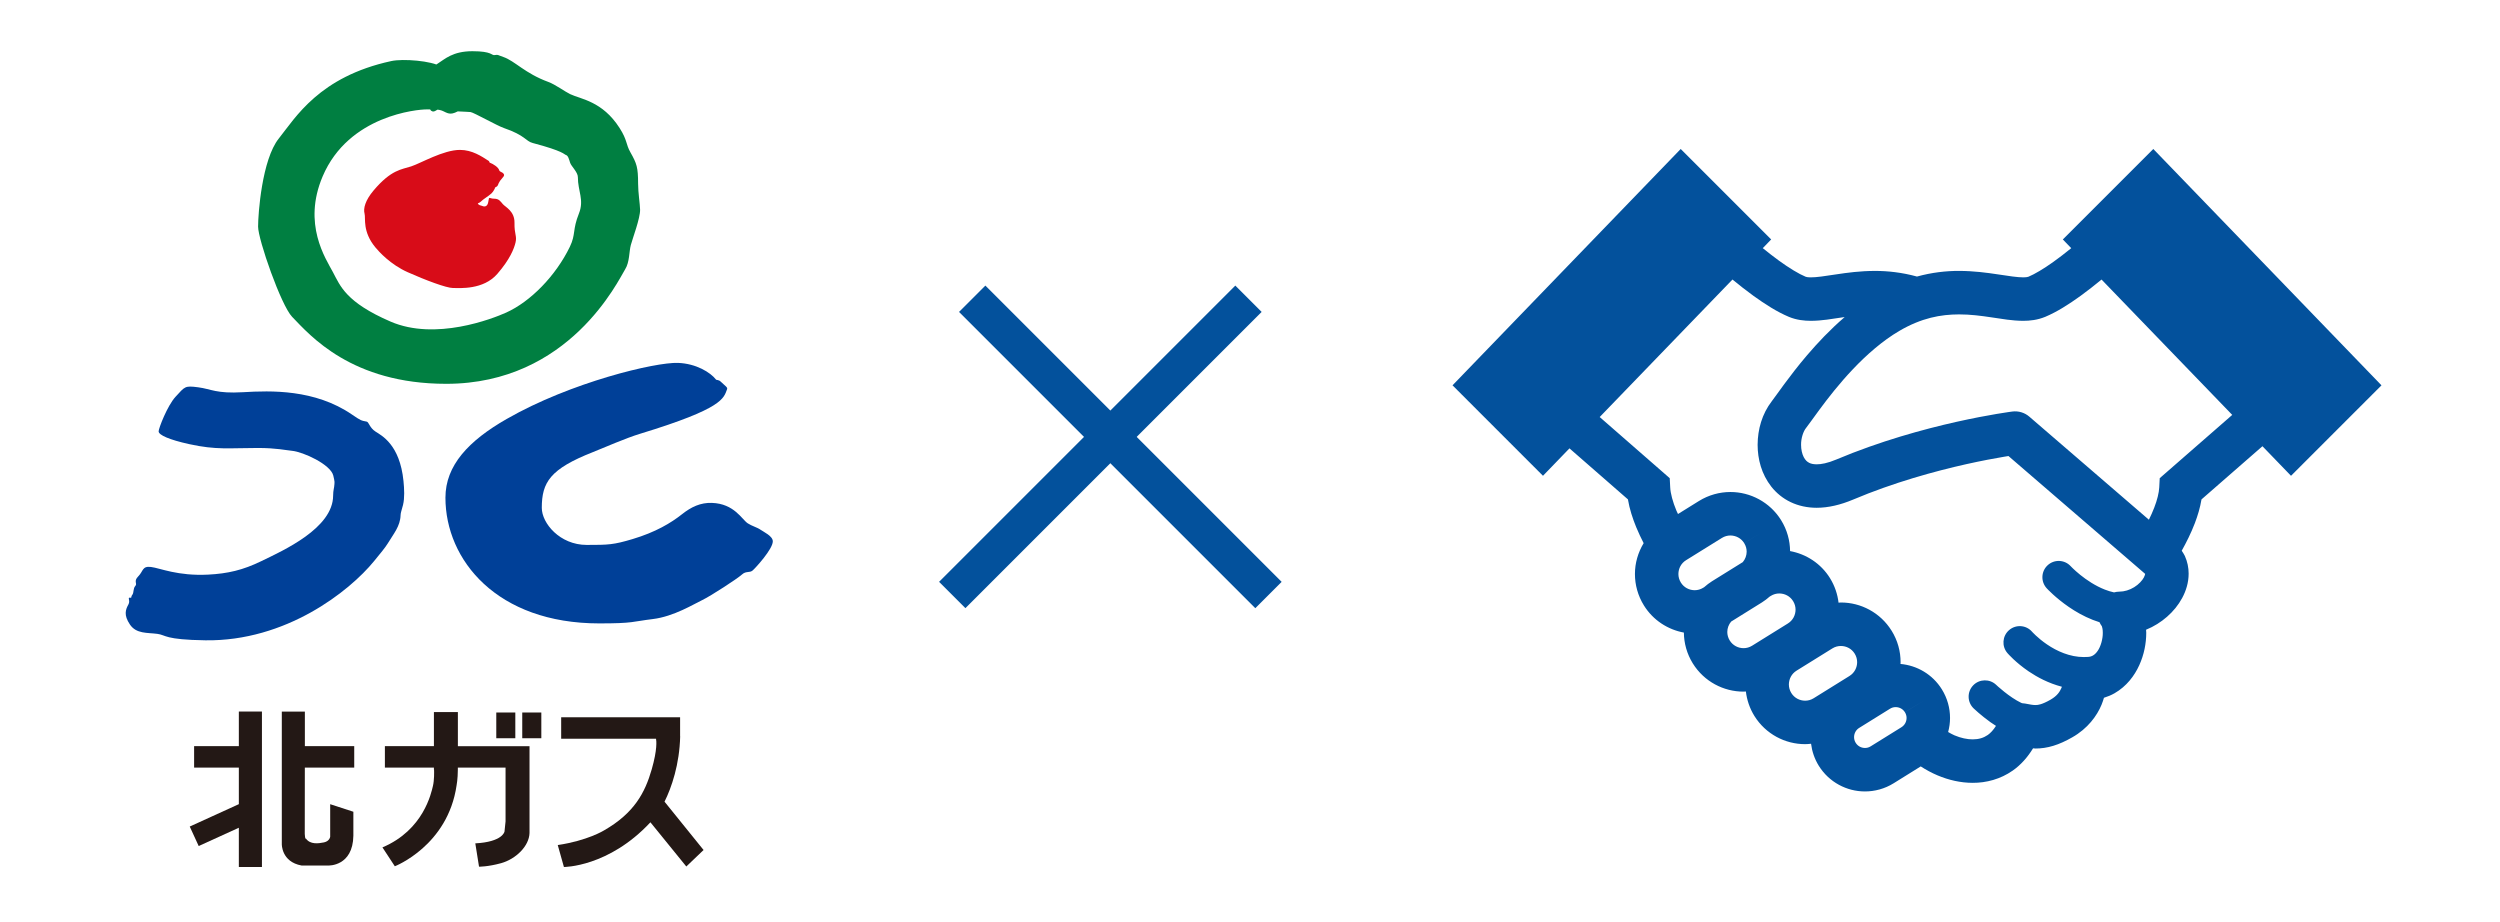 <svg fill="none" height="198" viewBox="0 0 537 198" width="537" xmlns="http://www.w3.org/2000/svg"><g fill="#231815"><path d="m51.304 160.271h-9.609v4.607h9.609v7.855l-10.547 4.809 1.923 4.186 8.623-3.928v8.43h4.962v-33.386h-4.962z"/><path d="m76.089 164.876v-4.606h-10.603v-7.419h-4.954v28.456s-.105 3.814 4.243 4.606h5.779s5.245.21 5.35-6.409v-5.14l-4.978-1.624v6.983s-.105.953-1.325 1.22c-1.22.258-2.966.477-3.871-.8 0 0-.21.266-.267-1.01l.016-14.249h10.611z"/><path d="m98.352 160.271v-7.314h-5.148v7.314h-10.53v4.607h10.53v.428h.032c.016.436.065 2.239-.242 3.516-.356 1.47-1.988 9.455-10.846 13.197l2.659 4.057s11.403-4.412 13.27-17.408c0 0 .259-1.309.267-3.354v-.428h10.248v11.549l-.226 2.182s-.348 2.222-6.272 2.537l.8 5.011s1.916.024 4.728-.752c3.176-.88 6.037-3.661 6.118-6.481v-18.653h-15.388z"/><path d="m110.691 153.046h-4.089v5.528h4.089z"/><path d="m116.277 153.046h-4.097v5.528h4.097z"/><path d="m151.122 182.576-8.381-10.377c1.511-3.023 3.224-8.017 3.362-14.046h-.016v-4.082h-25.547v4.607h20.374c.089.428.307 2.279-.921 6.57-1.43 4.979-3.742 9.408-10.28 13.141 0 0-3.499 2.174-9.908 3.128l1.325 4.712s9.577.048 18.58-9.601l7.71 9.496 3.71-3.548z"/></g><path d="m102.634 43.683c.51-.137.857-.606 1.237-.873 1.988-1.382 1.851-1.39 2.247-2.004.396-.622-.033-.396.476-.671.51-.275.275-.541.833-1.317.549-.768 1.301-1.139.509-1.721-.202-.154-.638-.251-.695-.493-.145-.671-1.333-1.406-2.02-1.657-.146-.057-.089-.283-.227-.372-1.559-1.002-3.572-2.376-6.198-2.376-3.556 0-8.397 2.861-10.474 3.54-2.077.679-4.283.687-8.074 5.172-1.802 2.134-2.247 3.879-1.94 4.986.275 1.002-.501 3.807 2.303 7.217.784.954 3.265 3.709 6.966 5.358 3.79 1.689 8.308 3.394 9.739 3.394s6.489.436 9.504-3.031c2.715-3.128 3.62-5.447 3.919-6.764.332-1.422-.274-1.721-.226-4.219.041-2.497-1.939-3.362-2.489-3.992-.558-.63-.832-1.18-1.891-1.18s-1.067-.671-1.245.638c-.137.994-.711 1.196-1.341.905-.243-.113-.728-.081-.914-.541z" fill="#d80c18"/><path d="m92.129 16.584c0-1.721.453-2.029 1.931-2.95 1.479-.921 3.16-2.635 7.411-2.635 4.251 0 4.057.921 4.761.832.897-.113.476-.065 1.891.412 2.473.841 4.622 3.516 9.665 5.358 1.463.533 3.613 2.109 4.664 2.61 2.311 1.107 6.934 1.495 10.635 7.282 1.697 2.651 1.318 3.451 2.32 5.213 1.382 2.441 1.648 3.233 1.657 6.74 0 1.94.404 4.388.428 5.585.04 1.843-1.633 6.231-1.996 7.613-.372 1.382-.243 3.669-1.221 5.213-1.422 2.255-11.904 24.585-38.437 24.585-20.334 0-29.24-10.401-33.095-14.394-2.376-2.465-7.306-16.608-7.306-19.372 0-2.764.832-14.394 4.437-18.911s8.696-13.287 24.165-16.648c2.546-.558 8.696-.049 10.587 1.156 1.899 1.196 6.053 8.26 4.316 9.302-1.948 1.172-2.489.929-3.661.339-1.026-.509-2.077-.412-3.75-.412-1.673 0-16.624 1.18-22.233 14.394-4.348 10.24.646 17.618 2.223 20.576 1.568 2.95 2.772 6.457 12.389 10.611 9.617 4.154 21.837-.606 24.795-1.932 5.269-2.368 10.692-7.936 13.698-14.143 1.309-2.716.517-3.556 1.956-7.168 1.156-2.909-.234-4.752-.234-7.799 0-1.059-1.439-2.352-1.665-3.087-.235-.735-.421-1.519-.881-1.657-.461-.137-.396-.792-7.169-2.586-1.535-.404-1.527-1.616-6.19-3.217-1.479-.509-6.458-3.338-7.153-3.427s-5.124-.137-6.19-.549-1.39.873-2.263.275c-.881-.598-.461-6.134-.461-7.201z" fill="#007f41"/><path d="m34.072 92.659c0-.646 1.875-5.512 3.621-7.419 2.053-2.231 1.988-2.425 4.849-2.053 2.853.372 3.863 1.398 9.658 1.059 5.964-.356 15.428-.663 23.397 4.793 1.988 1.358 1.972 1.285 3.176 1.527.461.089.598 1.301 1.883 2.134 1.285.841 5.221 2.748 6.013 10.62.17 1.721.267 3.636-.097 5.132-.275 1.107-.517 1.664-.525 2.198-.065 2.384-1.528 4.041-2.764 6.093-.533.881-1.592 2.142-2.917 3.767-5.35 6.562-18.992 17.27-36.247 17.028-8.833-.129-8.397-1.123-10.296-1.382-2.19-.291-4.534.032-5.916-2.012-1.382-2.045-.929-3.217-.307-4.34.436-.792-.291-1.552.34-1.415.436.089.113-.161.485-.63.364-.469.137-1.35.646-1.899.501-.558-.461-.978.647-2.085 1.099-1.116.792-2.223 2.724-1.989 1.932.235 5.73 1.981 12.284 1.641 4.178-.218 7.427-.954 11.436-2.909 4.639-2.255 15.388-7.048 15.396-14.071 0-1.164.242-1.632.275-2.416.016-.493.113-.396-.242-1.883-.574-2.384-6.441-5.084-8.882-5.318-1.358-.129-3.362-.606-7.322-.606-6.077 0-8.882.469-14.774-.832-4.243-.938-6.538-1.948-6.538-2.74z" fill="#004098"/><path d="m156.172 83.615c.161-.42-.315-.63-1.382-1.657-.396-.388-.905-.323-.97-.404-1.22-1.568-4.283-3.459-8.179-3.604-4.825-.186-22.992 4.13-36.788 12.034-8.211 4.696-13.173 9.989-13.173 16.915 0 13.416 11.08 27.009 33.038 27.009 7.443 0 7.031-.388 11.533-.937 4.501-.55 8.841-3.249 10.587-4.073 1.746-.825 7.597-4.623 8.55-5.504.865-.792 1.625-.299 2.271-.849.639-.549 4.348-4.614 4.34-6.263 0-1.148-1.988-2.029-2.626-2.489-.744-.525-1.859-.792-2.756-1.382-1.269-.833-2.885-4.227-7.71-4.389-2.441-.08-4.421.857-6.433 2.449-2.336 1.851-5.633 3.839-10.612 5.326-4.097 1.22-5.156 1.253-9.835 1.253-5.763 0-9.65-4.655-9.65-7.961 0-5.512 1.802-8.356 10.967-11.969 2.489-.986 6.967-2.982 10.264-3.984 17.748-5.415 17.812-7.565 18.564-9.52z" fill="#004098"/><path d="m462.527 32-19.432 19.432 1.806 1.876c-1.287 1.039-2.589 2.054-3.854 2.954-2.04 1.458-3.999 2.627-5.327 3.175-.085.038-.446.14-1.163.136-1.144.013-3.058-.279-5.403-.637-2.355-.355-5.172-.741-8.347-.745-2.77-.009-5.825.327-9.041 1.21-3.21-.881-6.259-1.21-9.022-1.207-3.179 0-5.996.387-8.35.745-2.345.358-4.256.65-5.4.637-.72.006-1.078-.101-1.151-.136-1.416-.58-3.552-1.873-5.751-3.473-1.138-.827-2.298-1.734-3.448-2.665l1.803-1.87-19.432-19.432-49.015 50.767 19.432 19.432 5.688-5.891 12.556 10.958c.352 2.101 1.014 4.085 1.778 5.968.497 1.198 1.042 2.351 1.601 3.435-1.214 2.009-1.877 4.304-1.87 6.63-.003 2.307.63 4.664 1.933 6.759 1.98 3.185 5.153 5.188 8.578 5.821.02 2.266.647 4.577 1.924 6.63 2.424 3.898 6.62 6.059 10.898 6.053.165 0 .333-.026.497-.032.216 1.813.812 3.619 1.832 5.261 2.425 3.897 6.623 6.059 10.895 6.052.425 0 .847-.044 1.274-.086.203 1.633.745 3.261 1.661 4.732 2.209 3.549 6.03 5.52 9.918 5.511 2.098.003 4.247-.567 6.155-1.753l5.825-3.625c1.147.742 2.351 1.395 3.615 1.927 2.355.992 4.899 1.6 7.546 1.603 2.902.013 5.967-.782 8.603-2.636 1.718-1.198 3.172-2.84 4.364-4.776.184.007.333.039.523.042 1.207 0 2.532-.181 3.844-.59 1.321-.402 2.633-1.005 4.034-1.806 3.34-1.882 5.343-4.652 6.316-7.026.216-.519.371-1.008.51-1.479.809-.257 1.582-.571 2.282-.976 2.583-1.487 4.265-3.746 5.302-6.015 1.039-2.292 1.495-4.671 1.502-6.959 0-.225-.029-.444-.039-.666 1.69-.69 3.207-1.651 4.5-2.782 1.325-1.16 2.437-2.51 3.264-4.05.825-1.534 1.376-3.289 1.379-5.213.003-1.252-.254-2.57-.814-3.806-.181-.393-.438-.754-.672-1.118.986-1.766 1.99-3.755 2.814-5.904.618-1.626 1.138-3.331 1.435-5.121l13.091-11.425 6.136 6.354 19.432-19.433zm-96.454 94.11-.226.142c-.586.362-1.201.523-1.834.526-1.176-.006-2.304-.579-2.967-1.647-.361-.586-.526-1.205-.526-1.832.006-1.182.577-2.304 1.642-2.966l7.697-4.782c.587-.365 1.201-.523 1.829-.53 1.182.013 2.304.577 2.969 1.651l3.965-2.462-3.965 2.466c.362.583.523 1.197.526 1.825-.006.824-.301 1.61-.833 2.244l-6.611 4.107c-.602.373-1.15.808-1.666 1.258zm10.277 12.59c-.587.361-1.202.526-1.832.526-1.179-.006-2.307-.577-2.97-1.645-.361-.586-.523-1.207-.526-1.834.003-.818.298-1.604.827-2.231l6.614-4.117c.599-.371 1.141-.801 1.658-1.251l.24-.146c.587-.365 1.205-.526 1.829-.526 1.185.006 2.304.577 2.969 1.647.361.587.523 1.198.526 1.829-.006 1.176-.573 2.304-1.651 2.973zm20.912 6.503-7.688 4.779c-.583.362-1.198.526-1.832.526-1.176-.006-2.304-.577-2.966-1.645-.361-.589-.523-1.204-.526-1.835.009-1.182.577-2.3 1.641-2.966l7.698-4.782c.586-.364 1.201-.522 1.828-.522 1.182.002 2.304.573 2.97 1.644.361.587.522 1.201.526 1.832-.007 1.175-.574 2.297-1.651 2.969zm11.918 7.795c.244.39.349.796.352 1.22-.006.789-.384 1.54-1.109 1.994l-6.601 4.1c-.393.247-.799.352-1.227.352-.792-.004-1.543-.387-1.99-1.103-.244-.396-.349-.802-.352-1.226.009-.796.387-1.541 1.1-1.984h.003l6.607-4.107c.403-.25.805-.355 1.227-.355.795.006 1.54.383 1.987 1.103l3.967-2.459zm51.335-28.98c-.339.656-1.112 1.511-2.091 2.11-.98.606-2.117.961-3.207.958-.387 0-.761.066-1.126.161-.665-.146-1.331-.348-1.986-.608-2.032-.793-3.93-2.076-5.27-3.16-.672-.542-1.205-1.03-1.56-1.369l-.393-.389-.085-.089-.013-.013h-.003c-1.306-1.42-3.518-1.515-4.941-.209-1.422 1.306-1.521 3.518-.212 4.95.117.12 1.877 2.041 4.757 4.018 1.445.989 3.172 1.997 5.159 2.776.459.181.938.349 1.43.501.136.307.31.599.516.875l-.009.006c.025.019.215.622.199 1.395.023 1.29-.447 2.979-1.122 3.91-.329.476-.665.776-.991.963-.333.184-.669.305-1.299.314l-.226-.003c-.133-.006-.259.016-.389.022-.007 0-.01 0-.01 0-3.036.013-5.862-1.289-7.948-2.715-1.039-.704-1.873-1.42-2.433-1.946-.276-.26-.488-.475-.618-.608l-.136-.146-.023-.028h-.003c-1.264-1.452-3.466-1.61-4.928-.346-1.464 1.268-1.622 3.477-.355 4.94l-.003-.002c.137.152 1.753 2.015 4.564 3.929 1.85 1.251 4.265 2.548 7.133 3.296-.031.082-.05.164-.089.247-.367.83-.893 1.686-2.326 2.522-.966.552-1.657.84-2.142.986-.488.146-.76.175-1.109.177-.453.007-1.135-.095-2.269-.326-.206-.044-.412-.057-.618-.07-.076-.032-.149-.06-.231-.101-1.16-.546-2.574-1.531-3.616-2.371-.523-.415-.967-.795-1.271-1.064l-.342-.311-.079-.076-.016-.013c-1.398-1.337-3.616-1.286-4.953.111-1.335 1.398-1.284 3.616.114 4.95.073.066 1.546 1.48 3.612 2.963.368.26.773.523 1.179.783-.571.909-1.166 1.534-1.749 1.949-.932.64-1.946.944-3.252.951-1.169.003-2.545-.285-3.919-.869-.457-.19-.903-.459-1.354-.709.263-.983.409-2 .406-3.021.003-2.101-.574-4.249-1.759-6.154-2.012-3.235-5.368-5.137-8.882-5.447 0-.128.021-.254.021-.384.003-2.304-.63-4.668-1.93-6.759v.006c-2.427-3.91-6.629-6.072-10.901-6.062-.165 0-.333.028-.497.035-.216-1.817-.812-3.616-1.832-5.258h.003c-1.981-3.191-5.156-5.193-8.582-5.821-.021-2.266-.646-4.576-1.923-6.63h.003c-2.424-3.901-6.63-6.065-10.902-6.059-2.31 0-4.664.634-6.759 1.933l-4.497 2.795c-.108-.247-.244-.488-.342-.735-.783-1.873-1.274-3.721-1.328-4.994l-.104-1.972-15.043-13.132 28.52-29.538c1.458 1.195 2.954 2.38 4.488 3.489 2.542 1.832 5.061 3.448 7.634 4.532 1.651.681 3.261.849 4.738.852 2.364-.009 4.531-.415 6.791-.745.146-.025.298-.038.447-.06-3.106 2.665-5.815 5.549-8.107 8.233-1.93 2.266-3.558 4.402-4.848 6.144-1.274 1.734-2.256 3.131-2.687 3.683-2.124 2.763-3.036 6.069-3.055 9.38.009 3.08.827 6.287 2.95 8.997 1.059 1.34 2.466 2.513 4.145 3.311 1.677.805 3.597 1.217 5.596 1.217 2.482-.007 5.083-.608 7.838-1.766 8.645-3.656 17.556-6.093 24.261-7.595 3.353-.748 6.157-1.267 8.113-1.594.368-.06.675-.111.979-.161l29.335 25.289.013.006.01.016c-.004.091-.049.354-.261.747zm3.394-21.305-.102 1.971c-.053 1.128-.437 2.719-1.08 4.367-.327.862-.726 1.731-1.144 2.586l-25.691-22.145c-.998-.862-2.329-1.261-3.638-1.096-.228.044-19.071 2.409-37.822 10.312-1.867.789-3.267 1.033-4.205 1.026-.764 0-1.23-.136-1.575-.301-.501-.244-.859-.59-1.214-1.252-.339-.652-.57-1.616-.567-2.63-.019-1.458.501-2.941 1.084-3.644.726-.938 1.613-2.218 2.836-3.873 1.815-2.459 4.281-5.641 7.222-8.737 2.934-3.096 6.347-6.094 9.925-8.198 4.839-2.842 8.962-3.555 12.87-3.568 2.405-.003 4.711.298 6.962.637 2.256.333 4.43.732 6.788.745 1.473-.003 3.073-.171 4.719-.843l.021-.006c2.574-1.084 5.093-2.7 7.634-4.532 1.525-1.103 3.027-2.294 4.478-3.486l28.075 29.075z" fill="#03519c"/><path d="m208.828 64.172 63.64 63.639" stroke="#03519c" stroke-width="8"/><path d="m0-4h90" stroke="#03519c" stroke-width="8" transform="matrix(-.707 .707 .707 .707 271 67)"/></svg>